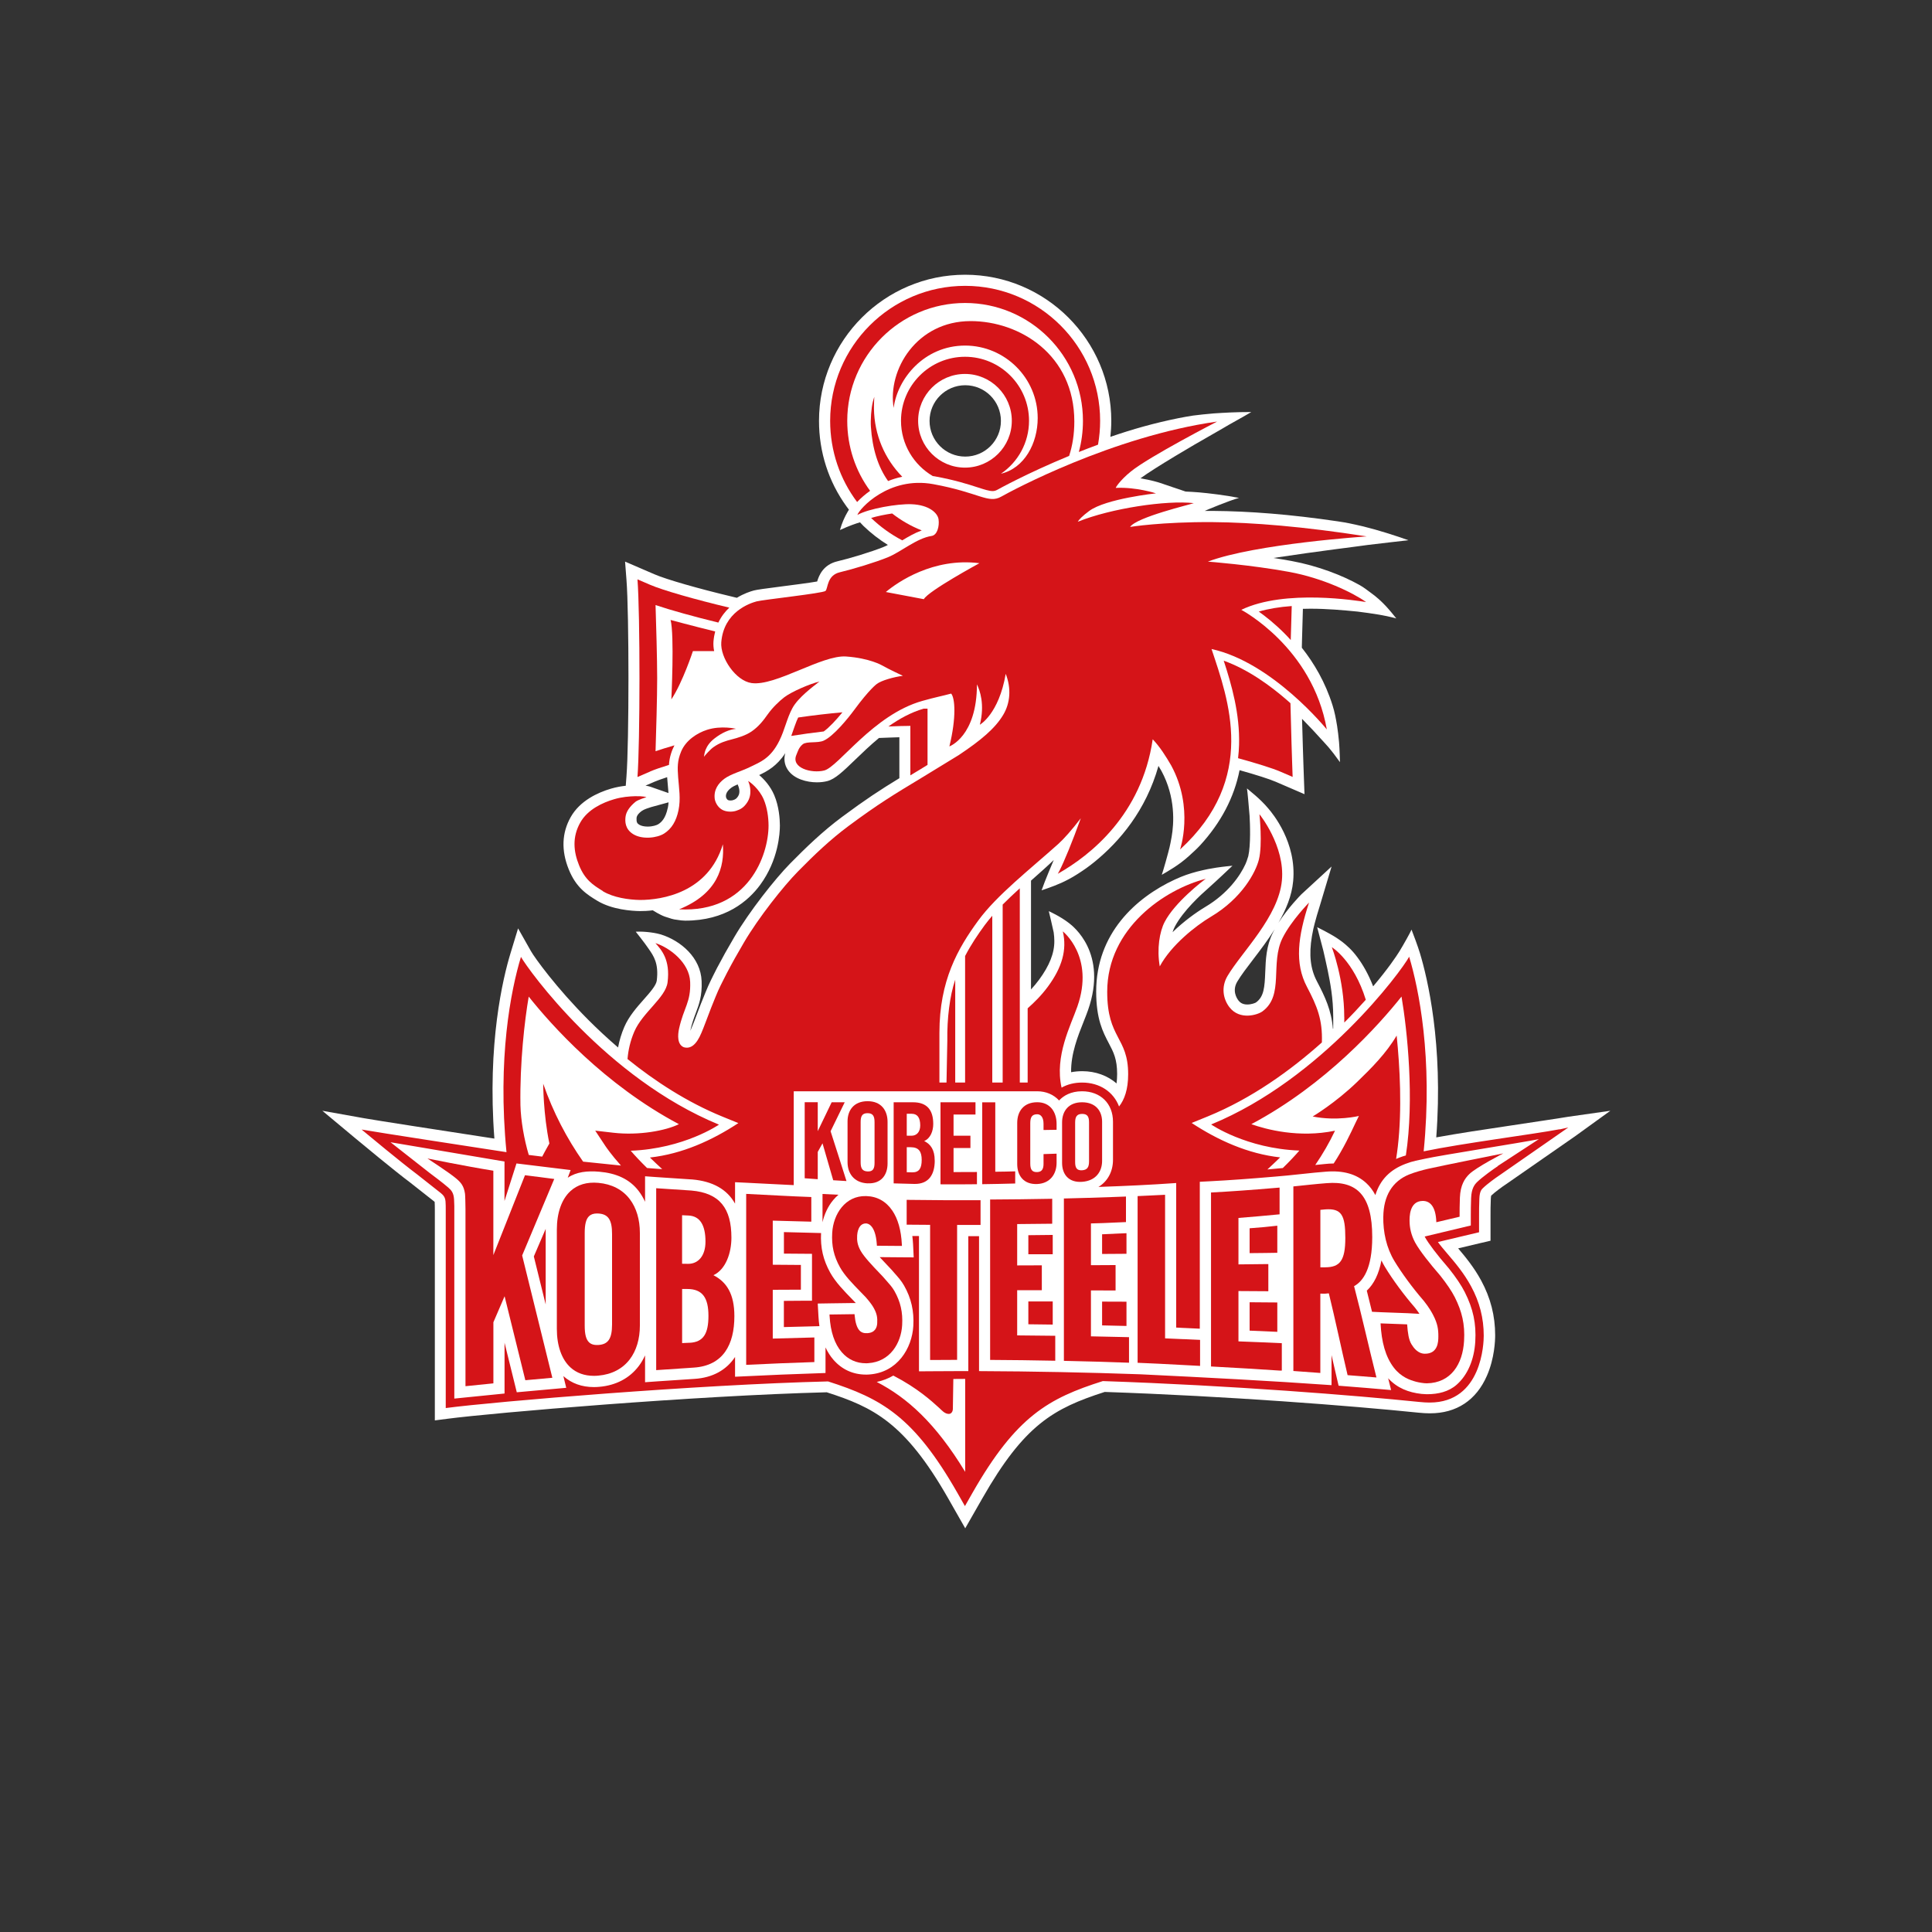 <?xml version="1.0" encoding="UTF-8"?>
<svg id="_レイヤー_2" data-name="レイヤー 2" xmlns="http://www.w3.org/2000/svg" viewBox="0 0 450 450">
  <rect x="0" y="0" width="450" height="450" fill="#333333" stroke="none"/>
  <defs>
    <style>
      .cls-1 {
        fill: none;
      }

      .cls-1, .cls-2, .cls-3 {
        stroke-width: 0px;
      }

      .cls-2 {
        fill: #d51418;
      }

      .cls-3 {
        fill: #fff;
      }
    </style>
  </defs>
  <g id="emblem">
    <g>
      <g>
        <path class="cls-3" d="m247.02,205.72c1.2-.54,2.58-1.24,4.01-2.17,1.52-.98,2.53-1.68,4-2.88,5.73-4.69,11.86-11.84,14.8-22.27.24.39.47.79.7,1.18,3.31,6.13,2.91,12.21,2.37,15.31-.23,1.32-.36,1.89-.49,2.46-.17.65-.45,1.83-.89,3.34-.42,1.46-.75,2.6-.92,3.07,1.41-.82,4-2.26,6.26-4.32,1.03-.95,1.77-1.58,2.68-2.56,4.84-5.27,7.91-11.12,9.18-17.49,3.91,1.09,6.96,2.07,8.44,2.71l2.9,1.25,3.78,1.63-.15-4.11-.11-3.15c-.02-.65-.18-5.35-.31-10.29,2.24,2.31,3.31,3.44,4.28,4.54,1.57,1.73,2.16,2.22,4.55,5.55,0,0-.06-2.86-.21-4.64-.11-1.32-.3-2.76-.45-3.77-.3-1.81-.55-3.18-1.06-4.81-1.69-5.41-4.34-9.87-7.16-13.43l.04-1.72c.06-2.23.12-4.7.21-7.34.58-.02,1.17-.03,1.77-.03,3.88,0,7.71.35,10.96.67l2.49.33c1.35.22,3.34.42,6.53,1.26-1.33-1.66-3.18-4.03-6.04-6.05-.78-.56-1.48-1.15-2.52-1.73-3.95-2.21-9.63-4.45-15.87-5.6-1.38-.25-2.79-.49-4.18-.7,10.53-1.6,19.53-2.67,21.98-3.03,2.94-.34,7.32-.88,9.47-1.1-2.98-1.06-7.07-2.37-10.5-3.21-2.7-.63-3.88-.88-5.97-1.19-11.04-1.63-20.55-2.37-29.12-2.43-.4,0-.79,0-1.18,0-.24,0-.47,0-.7,0,.64-.28,5.72-2.42,8-3.03-3.25-.65-7.18-1.1-9.35-1.29-1.16-.08-2.32-.17-3.1-.19l-6.05-2.05c-.12-.04-1.92-.62-4.46-1.03,3.31-2.44,12.49-7.83,16.11-9.87,1.04-.59,1.94-1.12,3.04-1.75,1.92-1.16,3.9-2.18,6.68-3.82-3.84,0-6.23.16-8.75.32-1.83.17-3.33.3-4.78.5-.92.13-2.55.43-3.5.62-5.61,1.14-10.55,2.53-15.8,4.34.13-1.24.21-2.48.21-3.72,0-18.77-15.27-34.04-34.04-34.04s-34.04,15.27-34.04,34.04c0,7.26,2.22,14.15,6.42,19.95.12.17.43.56.55.73-.14.24-.49.81-.77,1.36-.22.48-.81,1.55-1.32,3.38,2.09-.96,3.9-1.58,4.67-1.79l.81.85c1.73,1.67,3.64,3.15,5.68,4.42-.33.17-.65.33-.96.45-2.79,1.14-7.93,2.69-10.79,3.36-3.27.77-4.29,3.24-4.72,4.7-1.86.33-5.7.82-8.18,1.14-4.11.53-5.86.77-6.58.96-.82.22-2.33.72-3.94,1.7l-1.12-.27c-7.89-1.88-15.32-4.01-18.06-5.2l-2.9-1.25-3.96-1.71.33,4.3c.61,7.87.61,37.73,0,45.64l-.17,2.27c-1.03.11-2.19.31-3.43.67-3.09.91-7.24,2.81-9.39,6.62-2.08,3.69-2.24,7.8-.45,12.21,1.73,4.29,4.31,5.87,6.59,7.26,3.47,2.12,8.16,2.41,10.02,2.43h0c.36,0,.75,0,1.32-.03.61-.03,1.19-.09,1.63-.15,0,0,1.71,1.1,2.88,1.49,1.16.39,1.97.66,2.74.72.71.13,1.45.2,1.96.2,9.35,0,14.64-4.54,17.44-8.34,4.26-5.8,4.59-12.06,4.59-13.84-.01-1.52-.2-4.43-1.33-7.08-.9-2.11-2.37-3.7-3.49-4.65,1.9-.91,4.14-2.11,6.08-5.11-.39,1.35-.2,2.7.56,3.85,1.43,2.18,4.45,2.95,6.8,2.95.85,0,1.65-.09,2.4-.28,1.85-.47,3.67-2.24,6.44-4.91,1.64-1.58,3.52-3.4,5.62-5.14l2.34-.09c.82-.03,1.62-.06,2.41-.08v9.54c-4.53,2.76-7.87,4.95-13.34,9.01-4.57,3.39-8.5,7.21-12.08,10.84-3.54,3.6-9.52,11.17-13.01,17.12-1.7,2.89-2.78,4.84-3.86,6.9-.03.05-.06.11-.1.17-.34.66-.7,1.35-1.06,2.1l-.07.15c-.14.28-.28.56-.42.85-.37.75-.78,1.68-1.22,2.76-.34.8-.7,1.7-1.06,2.62-.35.91-.65,1.71-.93,2.44-.51,1.36-.92,2.43-1.28,3.27-.09.23-.19.43-.27.6.38-1.72.83-2.93,1.27-4.1.77-2.06,1.51-4,1.37-7.47-.21-5.44-4.82-9.4-9.47-10.86-2.04-.6-4.78-.74-5.87-.64-.04-.05,2.04,2.54,3.01,3.99,1.13,1.63,2.39,3.37,1.88,7.41-.14,1.11-1.61,2.78-3.04,4.39-1.63,1.84-3.47,3.93-4.53,6.41-.65,1.52-1.14,3.11-1.44,4.76-2.61-2.24-4.92-4.42-6.9-6.4-7.52-7.53-12.52-14.5-13.4-16.05l-2.99-5.29-1.77,5.81c-1.74,5.71-5.44,21-3.75,43.15-.85-.13-1.77-.27-2.73-.42-9.71-1.49-24.38-3.75-27.67-4.33l-9.67-1.73,7.54,6.29,1.15.95c.08.07,8.02,6.68,11.87,9.56l5.48,4.32c.06.05.1.08.12.11,0,.01,0,.02,0,.04.02.3.05,1.15.04,1.89v48.96l2.94-.38c10.82-1.41,57.59-5.38,88.34-6.17,10.83,3.48,18.21,7.05,28.27,24.68l1.73,3.04,2.26,3.96,2.26-3.96,1.74-3.04c9.75-17.09,16.54-20.92,28.49-24.76,28.69.98,57.26,3.21,73.07,4.83,1.02.1,1.81.15,2.59.15h.11c6.16,0,10.75-3.03,13.25-8.75,1.79-4.08,1.92-8.25,1.92-9.43,0-4.52-1.06-8.68-3.25-12.73-1.66-3.07-3.67-5.51-5.37-7.51l5.22-1.24.32-.07,2-.47v-2.38s0-3.29,0-3.29c0-1.26,0-2.74.07-4.15.02-.37.06-.58.08-.68.9-.86,2.65-2.12,3.37-2.6h.02s.02-.02.02-.02l14.42-10.02,1.7-1.18,8.23-5.95-9.77,1.39-2.62.42c-2.59.39-6.45.98-11.2,1.69-5.63.84-11.87,1.77-16.96,2.7,1.65-21.77-2.05-37.1-3.79-42.87-.48-1.6-1.58-4.53-1.97-5.52-.34.78-1.77,3.34-2.81,5.05-.74,1.19-2.67,4.07-6.13,8.16-1.11-2.86-2.4-5.06-3.64-6.73-.74-1-1.3-1.61-1.95-2.24-1.26-1.21-2.01-1.7-2.96-2.34-1.62-1.06-4.49-2.47-4.49-2.47.29,1.08,1.08,4.06,1.43,5.44.26,1.21.55,2.3,1.02,4.59.59,2.87,1.29,6.54,1.29,10.83v.59s0,.73,0,.73v1.43s-.05.05-.07.07c-.36-4.34-1.81-7.42-3.72-11.06-1.51-2.87-1.91-6.14-1.17-10.51.09-.52.2-1.11.32-1.67,0,0,.17-.71.33-1.34.28-1.07.72-2.62,1.19-4.08l2.74-9.15-7.07,6.51c-.15.15-3.07,3.12-5.31,6.6,1.76-3.05,3.12-6.31,3.43-9.69.85-9.01-4.78-15.77-5.8-16.95-1.98-2.37-4.47-4.2-4.96-4.66.13.74.45,4.4.61,6.38.11,1.81.29,6.82-.3,9.39-.34,1.05-.4,1.31-.65,1.84-1.23,2.72-4.09,6.85-9.33,9.97-2.29,1.37-5.11,3.43-7.66,5.91.15-.47.32-.89.5-1.24,1.94-3.75,6.25-7.63,7.68-8.88,2.79-2.51,4.67-4.32,5.77-5.36,0,0-2.07.19-3.73.44-1.62.27-2.22.35-4.55.93-1.83.5-3.13.92-5.15,1.85-9.12,4.23-18.31,12.59-18.31,26.08,0,6.45,1.57,9.43,2.95,12.06,1.08,2.05,1.93,3.67,1.93,7.15,0,.78-.05,1.51-.14,2.19-2.08-1.81-4.86-2.84-7.97-2.85-.9,0-1.77.08-2.61.24-.07-4.26,1.56-8.4,2.94-11.84.37-.94.73-1.83,1.01-2.65,4.64-13.26-3.49-19.51-4.45-20.25-2.09-1.62-4.7-2.77-4.7-2.77,0,0,1,4.15,1.14,4.93.11.7.14,1.39.15,1.95.05,2.87-1.15,5.83-3.56,9.1-.62.84-1.25,1.58-1.87,2.25v-25.34s1.71-1.52,2.83-2.52c.97-.87,2.02-1.84,2.46-2.28,0,0-2.12,4.97-2.83,7.06,0,0,2.75-.9,4.45-1.68m-94.6-23.62c.49-.21,1.38-.55,2.94-1.06,0,.09.01.18.02.28.04.5.09,1,.13,1.51.06.65.12,1.29.16,1.91l-4.24-1.48c-.17-.06-.54-.16-1.11-.25l2.1-.91Zm3.08,6.11c-.51,2.43-1.45,3.3-2.21,3.79-.35.22-1.29.55-2.47.55-.79,0-1.5-.16-1.95-.43-.48-.29-.69-.59-.64-1.51.02-.47.29-1.01,1.22-1.7.58-.41,1.45-.66,2.18-.9l4.06-1.11c-.03.45-.09.89-.18,1.33m16.38-2.75c-.41.61-.64.73-1.22.92-.1.03-.3.07-.53.07-.36,0-.58-.08-.63-.11-.25-.15-.41-.52-.44-.64-.04-.32-.15-1.2,1.23-2.22.36-.27.89-.52,1.48-.78l.06.16s.05.14.13.32c0,.01.55,1.34-.09,2.29m52.91-79.12c-4.59,0-8.31-3.72-8.31-8.31s3.72-8.31,8.31-8.31,8.31,3.72,8.31,8.31-3.72,8.31-8.31,8.31m71.64,110.94c-1.53,3.04-1.65,6.25-1.76,9.09-.14,3.65-.31,5.78-2.17,7.12-.19.12-1.04.47-2.01.47-1.2,0-1.75-.54-2.07-.95-.38-.49-1.53-2.27-.26-4.39.89-1.5,2.27-3.3,3.73-5.21,1.62-2.12,3.41-4.47,4.98-6.97-.15.28-.3.55-.44.83"/>
        <path class="cls-2" d="m300.64,149.08c.07-2.94.16-5.83.23-7.92-2.89.21-5.46.64-7.68,1.29,1.64,1.16,3.74,2.83,5.94,5.03.49.49,1,1.03,1.51,1.6"/>
        <path class="cls-2" d="m184.3,171.41c2.57-.41,5.11-.76,7.56-1.04,1.23-.88,2.88-2.63,4.36-4.46-3.24.29-6.73.69-10.31,1.21-.41.75-1.24,3.25-1.61,4.29"/>
        <path class="cls-2" d="m214.68,123.54c-2.52-1-4.83-2.34-6.88-3.94-1.69.25-3.45.61-4.9,1.04,2.13,2.05,4.56,3.81,7.25,5.22,1.47-.89,2.97-1.75,4.53-2.31"/>
        <path class="cls-2" d="m140.4,207.57c2.43,1.49,6.04,2.01,8.69,2.05,5.09,0,15.88-1.7,19.28-12.97.41,5.24-1.18,11.51-10.2,15.15,16.15.84,20.84-12.64,20.84-19.53-.01-1.9-.32-4.18-1.12-6.06-1.07-2.5-3.17-4.06-3.64-4.31,0,0,.05.11.11.26.32.77.9,2.9-.32,4.74-.8,1.21-1.58,1.63-2.58,1.95-.95.31-2.34.28-3.28-.26-1.1-.64-1.62-1.84-1.71-2.56-.25-2.07.84-3.6,2.26-4.65,1.49-1.1,3.92-1.73,5.95-2.72,2.43-1.18,4.82-2.02,6.86-6.16,1.25-2.52,1.74-5.19,3.03-7.57,1.34-2.47,4.8-5.01,6.3-6.19-2.19.52-6.46,2.34-8.2,3.67-1.18.91-2.73,2.39-3.85,3.97-1.05,1.49-2.14,2.87-3.73,3.97-1.42.98-3.27,1.51-4.66,1.87-1.34.35-2.8.75-4.31,1.85-.79.58-1.93,1.91-2.16,2.2.05-.41.2-1.16.38-1.61.36-.88.94-1.78,2.12-2.69,1.73-1.33,3.35-2.03,4.98-2.22,0,0-3.43-.83-6.76.24-2.27.73-4.94,2.42-6.03,5.06-.89,2.16-.87,3.67-.69,6.04.18,2.41.63,4.99.08,7.62-.52,2.51-1.58,4.32-3.37,5.45-1.6,1.01-5.03,1.45-7.17.14-1.97-1.2-1.91-3.04-1.81-3.97.13-1.28.99-2.46,2.31-3.56.59-.49,2.57-1.1,2.57-1.1,0,0-.77-.27-2.65-.22-1.32.04-3.04.16-4.89.71-2.59.76-6.13,2.34-7.86,5.41-1.92,3.39-1.59,6.77-.3,9.95,1.38,3.42,3.28,4.63,5.53,6.01"/>
        <path class="cls-2" d="m313.11,236.86c0,.34,0,.79,0,1.31,1.89-1.89,3.57-3.69,5.01-5.31-2.82-9.15-7.91-12.24-7.91-12.24,0,0,2.89,7.53,2.89,16.24"/>
        <path class="cls-2" d="m166.58,147.08c-5.39-1.32-10.39-2.68-10.39-2.68.92,3.5.18,18.5.18,18.5,2.63-3.95,5.02-11.24,5.02-11.24,0,0,2.25,0,4.95,0-.16-.77-.21-1.53-.16-2.23.07-.85.21-1.63.4-2.36"/>
        <path class="cls-2" d="m202.66,114.32c-3.39-4.6-5.32-10.26-5.32-16.3,0-15.13,12.31-27.45,27.45-27.45s27.45,12.31,27.45,27.45c0,2.5-.33,4.94-.96,7.26,1.43-.57,2.93-1.14,4.47-1.71.32-1.81.49-3.67.49-5.55,0-17.34-14.11-31.44-31.44-31.44s-31.44,14.11-31.44,31.44c0,7.02,2.28,13.6,6.28,18.91.83-.89,1.89-1.81,3.04-2.62"/>
        <path class="cls-2" d="m214.02,179.4l.03-.02,1.99-1.22v-13.1h-.92c-2.96.87-5.7,2.38-8.19,4.15,2.09-.09,3.83-.13,5.11-.14v11.52c.63-.38,1.28-.77,1.97-1.19"/>
        <path class="cls-2" d="m288.38,176.6c4.39,1.21,8.01,2.34,9.8,3.11l2.9,1.25-.11-3.15c0-.1-.26-7.61-.4-14.02-.28-.25-.57-.5-.86-.76-3.65-3.17-8.93-7.09-14.68-9.14,1.84,5.64,3.77,12.35,3.57,19.6-.03,1.05-.11,2.09-.23,3.11"/>
        <path class="cls-2" d="m203.65,92.4s-.17.5-.33,1.12c-.4,1.56-.58,4.33-.47,5.92.34,5.08,1.65,9.31,4,12.6,1-.4,2.11-.75,3.3-1-4.1-4.17-6.5-9.76-6.59-15.86,0-.48,0-1.21.03-1.71l.05-1.06Z"/>
        <path class="cls-2" d="m217.26,110.88c.16.02.31.05.47.07,4.7.86,7.75,1.84,9.97,2.56,1.57.51,2.71.87,3.49.87.4,0,.73-.09,1.14-.32.13-.07,6.77-3.78,16.69-7.87.79-2.41,1.21-5.09,1.21-8.01,0-15.59-12.75-23.39-24.15-23.39-12.57,0-19.39,11.35-17.93,20.22.86-6.74,7.06-14.52,16.67-14.52,9.29.03,16.88,7.59,16.88,16.89,0,5.88-3.1,11.68-8.56,12.96,3.94-2.68,6.54-7.21,6.54-12.33,0-8.22-6.69-14.91-14.91-14.91s-14.91,6.69-14.91,14.91c0,5.48,2.97,10.27,7.38,12.86m7.52-23.77c6.02,0,10.91,4.89,10.91,10.91s-4.89,10.91-10.91,10.91-10.91-4.89-10.91-10.91,4.89-10.91,10.91-10.91"/>
        <path class="cls-2" d="m151.39,179.71c.98-.43,2.52-.96,4.43-1.55.08-1.77.67-3.41,1.27-4.56-1.64.48-3.13.94-4.4,1.37.14-4.38.38-12.52.38-17.02s-.24-12.64-.38-17.02c3.62,1.22,9.01,2.71,14.63,4.08.68-1.43,1.58-2.57,2.55-3.48-7.99-1.9-15.54-4.06-18.49-5.34l-2.9-1.25c.63,8.14.61,38.09,0,46.04l2.9-1.25Z"/>
        <path class="cls-2" d="m202.07,275.62c3.19.15,4.66-1.97,4.66-4.62,0-3.23,0-6.46,0-9.69,0-2.66-1.47-4.83-4.66-4.82-3.19,0-4.66,2.12-4.66,4.71,0,3.16,0,6.32,0,9.48,0,2.59,1.47,4.79,4.66,4.95m-1.61-14.31c0-1.39.4-2.05,1.62-2.04,1.23,0,1.62.68,1.62,2.08,0,3.16,0,6.32,0,9.48,0,1.4-.39,2.06-1.62,2.01-1.23-.05-1.62-.74-1.62-2.12,0-3.13,0-6.27,0-9.4"/>
        <path class="cls-2" d="m252.04,275.27c3.19-.23,4.66-2.38,4.66-4.88v-9.11c0-2.5-1.47-4.53-4.66-4.54-3.19,0-4.66,2.1-4.66,4.7,0,3.15,0,6.28,0,9.43,0,2.59,1.47,4.62,4.66,4.4m0-15.82c1.23-.01,1.62.63,1.62,1.97,0,3.03,0,6.04,0,9.07,0,1.34-.39,2.01-1.62,2.09-1.23.07-1.62-.56-1.62-1.92,0-3.07,0-6.11,0-9.18,0-1.36.39-2.02,1.62-2.03"/>
        <path class="cls-2" d="m217.71,270.31c0-2.46-.91-3.79-2.45-4.54,1.47-.62,2.11-2.34,2.11-3.98,0-3.25-1.45-5.05-4.71-5.05h-4.51c0,6.3,0,12.59,0,18.89,1.6.05,3.21.09,4.81.13,3.46.07,4.76-2.3,4.76-5.45m-6.52-10.89c.38,0,.77,0,1.15,0,1.35,0,1.98.93,1.99,2.7,0,1.58-.88,2.42-2.04,2.41-.37,0-.74,0-1.1-.01,0-1.7,0-3.4,0-5.1m0,13.61c0-1.94,0-3.89,0-5.83.32,0,.66,0,.98.01,1.82.02,2.5,1.01,2.5,2.96,0,1.93-.59,2.92-2.21,2.89-.42,0-.85-.02-1.28-.03"/>
        <path class="cls-2" d="m319.62,288.12c0-9.71-3.58-13.12-10.62-12.54-2.58.2-4.8.46-7.75.76v42.99c2.09.15,4.19.3,6.28.46v-18.48c1.11.02,1.17.04,1.98-.07,1.49,6.05,2.89,12.81,4.37,19.06,2.13.18,4.59.35,6.72.54-1.77-7.02-3.44-14.53-5.21-21.27,2.13-1.15,4.23-4.14,4.23-11.44m-10.93,7.06c-.38,0-.77,0-1.15,0v-13.39c.38-.02.76-.09,1.15-.11,3.79-.27,4.66,1.36,4.66,6.65s-1.27,6.82-4.66,6.84"/>
        <path class="cls-2" d="m166.17,297.02c2.92-1.35,4.19-5.27,4.19-8.73,0-6.85-2.72-10.42-9.35-10.99-2.73-.17-5.45-.35-8.17-.54v42.37c2.92-.21,5.84-.4,8.76-.59,6.86-.45,9.45-5.37,9.45-11.98,0-5.18-1.8-7.95-4.87-9.54m-7.3-13.97c.5.02,1,.05,1.5.07,2.68.13,3.94,2.27,3.94,6.07,0,3.4-1.75,5.2-4.04,5.18-.47,0-.94-.01-1.41-.02v-11.3Zm1.75,29.7c-.58.03-1.16.05-1.75.08v-12.6c.39,0,.78,0,1.16,0,3.6-.02,4.97,2.07,4.97,6.26,0,4.13-1.17,6.12-4.38,6.27"/>
        <path class="cls-2" d="m139.37,275.51c-2.67-.24-4.86.41-6.51,1.93-2.04,1.87-3.16,5.05-3.16,8.96v23.13c0,3.91,1.12,7.09,3.16,8.96,1.43,1.31,3.27,1.97,5.47,1.97.34,0,.69-.01,1.04-.05,3.1-.27,5.63-1.58,7.32-3.8,1.54-2.03,2.35-4.75,2.35-7.87v-21.56c0-3.12-.81-5.84-2.35-7.87-1.68-2.22-4.21-3.53-7.32-3.8m3.19,32.96c0,3.32-.89,4.66-3.19,4.8-.96.06-1.67-.14-2.16-.61-.71-.67-1.02-1.88-1.02-3.93v-21.54c0-2.05.32-3.26,1.02-3.93.44-.42,1.05-.62,1.85-.62.1,0,.21,0,.31.01,2.3.13,3.2,1.48,3.19,4.79v21.02Z"/>
        <path class="cls-2" d="m227.55,275.83c0-.95,0-1.9,0-2.85-1.81.02-3.63.02-5.45.02,0-1.87,0-3.74,0-5.61,1.31,0,2.62,0,3.93,0,0-.95,0-1.9,0-2.86-1.31,0-2.62,0-3.93,0,0-1.64,0-3.29,0-4.93,1.7,0,3.4,0,5.11,0,0-.95,0-1.9,0-2.86h-8.15c0,6.37,0,12.74,0,19.11,2.83.02,5.66.02,8.49-.02"/>
        <path class="cls-2" d="m129.09,274.6l-6.81-.87-7.37,18.61v-19.66c-6.63-1.07-15.35-2.85-15.35-2.85,0,0,4.99,3.24,6.64,4.62,1.16.97,1.84,1.75,2.11,3.61.06.42.1,2.56.11,3.57v41.24l6.5-.66v-14.23l2.61-6.06,4.83,19.56,6.29-.57-7.03-28.49,7.48-17.83Z"/>
        <polygon class="cls-2" points="127.1 286.23 124.34 292.65 127.1 303.83 127.1 286.23"/>
        <path class="cls-2" d="m207.82,281.95c-1.44-2.13-3.54-3.3-6.07-3.36h-.04c-4.85-.12-7.62,4.21-7.87,8.54-.18,3.05.37,5.45,1.81,8.04,1.06,1.91,2.91,3.8,4.69,5.63.41.42.82.85,1.23,1.27l.07.07c1.08,1.23,1.61,2.03,1.86,2.49.78,1.38.89,2.33.82,3.59-.06.99-.5,2.2-2.31,2.3-.83.05-1.43-.17-1.87-.68-.56-.65-.93-1.84-1.07-3.43l-.03-.31h-.32c-1.72.02-3.44.05-5.16.07h-.35s.02.36.02.36c.21,3.66,1.16,6.5,2.84,8.43,1.46,1.69,3.39,2.57,5.61,2.57.07,0,.13,0,.21,0,.11,0,.22,0,.33-.02,5.12-.33,7.66-4.68,7.91-8.85.18-3-.38-5.46-1.81-7.98-.49-.86-1.15-1.6-1.98-2.53-.22-.25-.46-.52-.71-.81l-.75-.79c-1.61-1.68-3.61-3.78-4.41-5.2-.78-1.4-.89-2.39-.82-3.64.03-.46.26-2.78,2.07-2.75.37,0,2.2.26,2.51,4.89l.02.31h.31c1.72.02,3.44.04,5.16.04h.36s-.02-.35-.02-.35c-.16-3.29-.91-5.96-2.24-7.91"/>
        <path class="cls-2" d="m259.48,287.37c-.9.04-1.81.08-2.78.12v4.58c1,0,2.01-.01,3.01-.02l2.67-.02v-4.79h-.12c-.97.04-1.88.08-2.78.12"/>
        <path class="cls-2" d="m256.7,308.71c1.9.04,3.8.08,5.68.13v-5.65l-5.68-.02v5.55Z"/>
        <path class="cls-2" d="m254.1,311.26v-10.7c1.88,0,3.75.01,5.63.02h.11v-5.92h-.11c-1.88.01-3.75.02-5.63.03v-9.73c1.99-.04,3.65-.11,5.26-.19.91-.04,1.82-.08,2.8-.12h.1v-5.95h-.11c-1,.04-1.99.07-2.97.11-3.84.13-7.45.26-11.28.34h-.1v37.82h.1c4.82.1,9.57.24,14.96.43h.11s0-5.95,0-5.95h-.1c-2.89-.07-5.84-.14-8.77-.19"/>
        <path class="cls-2" d="m275.71,311.92c-1.42-.07-2.89-.14-4.34-.19v-33.44h-.06c-1.14.07-2.19.11-3.31.16-.94.04-1.9.08-2.98.14h-.05v38.83h.05c3.23.12,6.52.3,9.7.47,1.56.08,3.16.17,4.74.25h.06s0-.05,0-.05v-6.01h-.05c-1.25-.05-2.53-.11-3.76-.17"/>
        <path class="cls-2" d="m319.57,305.54l2.11.1c.98.05,1.96.08,2.93.11,1.07.03,2.17.07,3.27.12l2.74.15c-.27-.41-.61-.88-1.03-1.42l-.05-.06c-2.57-2.96-5.16-6.48-6.95-9.43-.3-.5-.58-1.01-.83-1.53-.58,3.11-1.72,5.47-3.41,7.04.41,1.61.82,3.26,1.22,4.92"/>
        <path class="cls-2" d="m291.06,291.88c1.26-.01,2.52-.03,3.78-.04l2.67-.04v-6.31c-2.17.26-4.07.42-6.45.6v5.79Z"/>
        <path class="cls-2" d="m288.46,312.42v-11.71c2.14.01,4.27.03,6.4.04h.56v-6.32h-.56c-2.13.03-4.27.05-6.4.07v-10.82c3.63-.28,5.92-.5,8.79-.77l.79-.07v-6.23l-.75.06c-5.87.5-10.69.85-15.17,1.08h-.05v40.53h.05c5.63.3,10.83.61,15.88.95h.56s0-6.38,0-6.38h-.05c-3.3-.16-7.04-.3-10.05-.42"/>
        <path class="cls-2" d="m291.06,303.33v6.6c2.08.09,4.25.18,6.45.28v-6.84l-2.66-.02c-1.26-.01-2.53-.02-3.79-.03"/>
        <path class="cls-2" d="m191.57,284.72c.44-1.94,1.28-3.73,2.48-5.18.38-.46.8-.88,1.24-1.26-1.27-.05-2.51-.11-3.71-.18v6.62Z"/>
        <path class="cls-2" d="m179.99,300.42c2.18-.01,4.36-.02,6.55-.03v-5.76c-2.18-.02-4.36-.03-6.55-.05v-10.27c2.99.09,5.99.17,8.98.24v-5.74c-5.09-.17-10.08-.49-15.17-.73v39.82c5.33-.26,10.55-.48,15.88-.65v-5.73c-3.23.08-6.46.16-9.69.26v-11.36Z"/>
        <path class="cls-2" d="m198.7,303.5h.63c-.28-.3-.56-.59-.85-.88-1.9-1.95-3.86-3.96-5.1-6.18-1.64-2.95-2.31-5.81-2.14-9.24l-2.33-.06c-2.12-.05-4.23-.1-6.32-.16v5.01c1.32.01,2.65.02,3.96.03l2.58.02v10.93h-2.59c-1.32.02-2.64.02-3.96.03v6.1c2.33-.07,4.69-.13,7.03-.18l1.25-.03c-.1-.71-.18-1.45-.22-2.21l-.17-3.06,3.06-.05c1.73-.03,3.45-.05,5.17-.07"/>
        <path class="cls-2" d="m322.19,283.36c-.05,3.64.73,7.29,2.62,10.4,1.65,2.72,4.12,6.11,6.68,9.07.03.04.06.07.1.11,1.3,1.63,1.95,2.82,2.26,3.44.98,1.91,1.19,3.23,1.17,4.95,0,1.19-.1,4-3.14,3.98-1.64-.01-2.61-1.37-3.12-2.2-.63-1.03-.86-2.56-1.01-4.64-2.07-.1-4.13-.13-6.19-.23.22,4.32,1.13,7.74,3.07,10.29,1.73,2.25,3.82,2.93,5.19,3.3.59.16,1.77.38,2.53.37,5.61-.09,8.35-4.48,8.66-9.87.24-3.9-.51-6.91-2.16-10.19-.71-1.41-1.98-3.26-3.36-4.99-.08-.1-.16-.19-.24-.29-2.05-2.36-4.56-5.48-5.64-7.46-.97-1.81-1.26-3.47-1.29-4.83-.02-1-.11-4.82,3.05-4.85,1.54-.02,3.06,1.06,3.18,4.96l5.42-1.28c0-1.27,0-2.87.07-4.47.12-2.89,1.11-4.42,2.2-5.47,1.65-1.6,7.9-4.81,7.9-4.81,0,0-14.52,2.9-17.57,3.6-1.2.27-3.08.79-4.36,1.31-3.94,1.6-5.95,5.01-6.01,9.82"/>
        <path class="cls-2" d="m193.46,263.49c1.09-2.23,2.19-4.48,3.29-6.75-1.01,0-2.03,0-3.04,0-1.05,2.21-2.19,4.57-3.24,6.73,0-2.18,0-4.56,0-6.74-1.01,0-2.03,0-3.04,0v17.71c1.01.08,2.03.15,3.04.22v-6.36c.35-.63.76-1.36,1.11-2,.82,2.8,1.68,5.76,2.49,8.6,1.03.07,2.06.13,3.09.19-1.24-3.91-2.46-7.78-3.7-11.6"/>
        <path class="cls-2" d="m243.06,268.82v2.24c0,1.21-.37,1.9-1.47,1.94-1.23.05-1.62-.61-1.62-2.02,0-3.17,0-6.19,0-9.36,0-1.4.39-2.08,1.62-2.09.79,0,1.47.66,1.47,2.23v1.44c1.01-.02,2.03-.04,3.04-.05,0-.45,0-.9,0-1.36,0-2.76-1.47-5.06-4.51-5.06-3.19,0-4.66,2.16-4.66,4.83,0,3.24,0,6.33,0,9.57,0,2.66,1.47,4.79,4.66,4.65,3.04-.14,4.51-2.35,4.51-4.95,0-.71,0-1.42,0-2.12-1.01.03-2.03.07-3.04.1"/>
        <path class="cls-2" d="m239.52,287.7v4.44c1.01,0,2.01,0,3.02,0h2.66v-4.5h-.18c-1.84.03-3.68.05-5.5.06"/>
        <path class="cls-2" d="m239.52,303.12v5.33c1.92.02,3.82.04,5.68.07v-5.39h-2.65c-1.01,0-2.02,0-3.03,0"/>
        <path class="cls-2" d="m236.46,272.83c-1.6.04-2.97.08-4.64.09v-16.17h-3.04c0,6.36,0,12.71,0,19.07,2.61-.04,5.07-.08,7.68-.16,0-.94,0-1.88,0-2.83"/>
        <path class="cls-2" d="m211.29,279.47h-.11v5.78h.1c1.75.02,3.6.03,5.36.04v31.48h.11c2.24-.02,4.11-.03,6.08-.03h.1v-31.43c1.75,0,3.61,0,5.36,0h.1v-5.76h-.1c-5.64.02-11.36,0-17-.08"/>
        <path class="cls-2" d="m236.92,311.03v-10.51c1.88,0,3.75,0,5.63,0h.11v-5.8h-.11c-1.88,0-3.75.01-5.63.02v-9.63c2.65-.02,5.37-.05,8.06-.08h.1v-5.81h-.11c-4.91.09-9.57.15-14.25.17h-.1v37.36h.1c4.92.02,9.81.09,14.96.19h.11s0-5.81,0-5.81h-.1c-2.92-.04-5.87-.07-8.78-.09"/>
        <path class="cls-2" d="m363.3,263.02c-6.19,1.18-22.55,3.25-31.7,5.15,2.17-21.82-1.15-37.92-3.38-45.33-1.79,3.35-20.31,28.47-46.12,39.07,0,0,8.11,5.61,20.55,6.08-.99,1.14-2.27,2.52-3.86,4.07-.82.07-2.5.23-3.59.33.97-.89,1.89-1.76,2.97-2.81-7.54-.84-14.5-4-20.61-8.02l3.76-1.53c10.23-4.18,19.29-10.71,26.57-17.22.19-5.35-1.13-8.48-3.48-12.96-2.9-5.5-2.12-11.66.49-19.62,0,0-4.12,4.18-6.15,8.21-2.99,5.96.45,13.4-4.73,17.15-1.06.77-5.24,2.14-7.66-.99-1.44-1.86-2.01-4.66-.43-7.31,3.36-5.63,11.86-13.75,12.65-22.22.76-8.05-5.23-15.42-5.23-15.42,0,0,.76,7.07-.14,10.6-.73,2.88-3.88,8.94-11.14,13.26-3.55,2.11-9.26,6.6-11.94,11.58-.71-4.1-.04-8.08,1.14-10.35,2.37-4.57,8.86-9.55,9.57-10.05-9.45,2.42-22.95,11.44-22.95,26.31,0,10.99,4.88,10.47,4.88,19.21,0,3.55-.87,5.93-2.12,7.51-1.29-3.39-4.47-5.56-8.6-5.57-1.8,0-3.4.4-4.79,1.18-1.66-7.36,2.15-14.5,3.68-18.89,4.08-11.66-3.39-17.5-3.39-17.5,1.02,4.3-.2,8.42-3.46,12.85-1.55,2.1-3.17,3.68-4.73,5.07v17.29h-1.83v-45.25c-1.4,1.27-2.75,2.54-3.99,3.8v41.45h-2.42v-38.85c-.64.74-1.24,1.48-1.78,2.21-1.56,2.14-3.15,4.47-4.55,7.17v29.46h-2.3v-23.95c-1.28,3.8-1.92,9-1.84,14.19-.06,2.53-.12,6.37-.19,9.76h-1.65v-11.6c0-12.16,4.29-19.62,9.04-26.12,4.3-5.9,12.09-11.97,18.65-17.85,1.28-1.15,3.12-3.21,5.24-5.98-1.98,5.5-3.92,10.19-4.97,12.22l-.39.71c7.61-4.29,19.54-13.77,22.11-31.33,1.69,1.78,3.06,3.96,4.31,6.11,5.38,9.93,2.06,19.56,2.06,19.56,18.09-16.57,11.26-34.88,7.33-46.69,14.25,3.11,26.85,18.73,26.85,18.73-3.35-19.16-19.92-27.86-19.92-27.86,10.21-4.91,27.21-2.09,29.07-1.81-3.1-2.2-10.05-5.57-17.9-7.02-8.84-1.63-18.95-2.4-18.95-2.4,11.03-4.16,37-5.87,37-5.87-14.75-2.3-26.59-3.26-35.92-3.33-11.79-.08-19.2,1.12-19.2,1.12,1.52-2.28,14.03-5.22,14.84-5.54-6.32-.72-19.3,1.2-27.03,4.34.21-.41,1.06-1.34,2.67-2.52,3.9-2.87,15.55-4.1,15.55-4.1,0,0-4.61-1.51-9.36-1.27-.1,0,.89-1.69,3.51-3.82,4.23-3.45,20.09-11.63,20.09-11.63-24.45,3.46-48.01,16.2-50.27,17.48-3.06,1.73-5.04-.92-15.83-2.9-10.45-1.92-17.26,5.81-17.69,7.17,2.67-1.49,9.32-2.62,12.58-2.5,4.19.16,6.13,2.09,6.33,3.53.22,1.6-.3,3.66-1.61,3.86-3.48.52-7.13,3.72-10.2,4.97-2.89,1.18-8.1,2.76-11.18,3.49-3.07.73-2.73,3.8-3.35,4.35-.62.55-14.52,2.03-16.06,2.44-1.54.42-7.65,2.43-8.21,9.52-.28,3.57,3.35,8.98,7.06,9.5,5.56.78,16.39-6.59,22.01-6.19,5.52.39,8.37,2.07,8.37,2.07,1.7.96,4.76,2.38,4.86,2.43-2.13.27-5.04,1.09-6.09,1.91,0,0-1.65,1.15-5.27,6.07-1.36,1.85-4.8,6.11-7.11,7.13-1.42.63-3.94.09-4.86.84-.93.76-1.13,1.64-1.48,2.47-1.3,3.04,3.54,4.38,6.49,3.63,3.31-.84,11.41-12.97,22.83-16.2,3.11-.88,4.63-1.14,6.73-1.71.9,1.01,1.25,5.55-.41,12.3,0,0,6.4-2.27,6.42-14.45-.02.01-.05.02,0,0,.05-.02.03-.01,0,0,.66,1.38,1.87,4.6.68,9.4,0,0,4.42-2.47,6.02-11.85,1.32,3.35,1.08,6.79-.6,9.58-1.88,3.13-5.16,5.9-10.36,9.36l-8.31,5.08c-6.93,4.18-10.42,6.29-17.35,11.43-4.29,3.19-8.01,6.75-11.77,10.58-3.32,3.37-9.16,10.7-12.62,16.61-1.59,2.71-2.69,4.67-3.84,6.87-.02.03-.03.05-.05.09-.33.64-.68,1.32-1.04,2.05-.16.33-.33.65-.5,1-.37.74-.76,1.64-1.15,2.59-.33.78-.68,1.64-1.04,2.58-1.03,2.66-1.66,4.45-2.25,5.81-1.18,2.81-2.53,3.79-4.1,3.34-1.55-.63-1.43-2.81-1.11-4.3,1.1-4.98,2.78-6.16,2.59-10.93-.17-4.45-4.75-7.96-8.09-9.02,1.38,1.56,3.5,3.82,2.83,9.14-.45,3.56-5.83,7-7.76,11.49-.91,2.13-1.4,4.28-1.57,6.37,6.39,5.16,13.85,10.03,22.06,13.39l3.76,1.53c-6.11,4.02-13.06,7.18-20.6,8.02.91.89,1.92,1.84,2.86,2.7-.36-.02-.73-.05-1.09-.07l-2.44-.19c-1.56-1.53-2.83-2.89-3.8-4.02,12.44-.48,20.55-6.08,20.55-6.08-26.33-10.83-44.42-36.07-46.12-39.07-2.36,7.77-5.5,23.63-3.37,45.48-7.49-1.16-29.59-4.53-33.74-5.27l1.14.95c.08.07,8.04,6.69,11.79,9.5l5.54,4.37c.53.45.99.91,1.07,1.95.04.41.06,1.36.05,2.12v45.98c11.68-1.53,58.74-5.46,89.05-6.2,12.47,3.98,19.99,8.19,30.15,26l1.73,3.04,1.73-3.04c10.23-17.93,17.78-22.08,30.39-26.08,30.13,1.02,58.86,3.34,73.7,4.86.92.09,1.64.14,2.33.14h.1c12.24,0,12.59-13.98,12.59-15.57,0-4.08-.96-7.84-2.94-11.49-1.68-3.11-3.81-5.6-5.52-7.6-.87-1.02-1.64-1.92-2.21-2.73l9.27-2.2.31-.07v-3.61c0-1.28,0-2.79.07-4.27.07-1.67.54-2.12.82-2.39,1.1-1.07,3.1-2.49,3.78-2.94l14.42-10.02,1.7-1.18-2.02.45Zm-148.13-123.46l-8.84-1.67c2.7-2.27,11.03-8.07,21.8-6.71,0,0-11.92,6.47-12.95,8.38m76.28,122.28c17.4-9.24,29.79-23.2,34.98-29.72,1.34,7.84,3.03,23.94,1.01,37.01-.24.07-.46.13-.65.19-.58.19-1.11.4-1.62.62h0c.15-.96.29-1.91.4-2.89,1.01-8.7.48-18.5-.27-25.85-2.42,4.13-5.91,7.62-9.2,10.8-5.08,4.92-10.36,8.05-10.36,8.05,5.62,1.14,10.76-.12,10.76-.12-.98,1.9-2.21,4.9-4.34,8.58-.46.8-.97,1.64-1.53,2.49-.7,0-1.42.05-2.15.13-.71.07-1.42.14-2.14.22,1.75-2.56,3.29-5.22,4.6-7.99-8.41,1.76-16.09-.31-19.49-1.52m-168.32-29.72c5.19,6.53,17.59,20.49,34.99,29.72-3.04,1.51-9.3,2.68-15.24,2l-4.25-.49,2.36,3.57c.19.28,1.35,2,3.63,4.56l-8.81-.91c-3.8-5.41-6.95-11.42-9.3-18.15,0,0,.02,7.1,1.44,13.92l-1.08,1.94c-.18.32-.37.7-.59,1.12l-3.13-.39c-1.07-3.59-1.85-7.98-1.94-11.58-.16-9.91.97-19.71,1.93-25.31m101.65,110.69c-6.91-11.37-13.49-17.25-20.59-20.93,1.41-.29,2.71-.81,3.86-1.48,5.65,2.92,8.93,5.94,10.66,7.51.6.54,1.3,1.42,2.27,1.42.6,0,.94-.58.94-1.19l.11-6.95c.91,0,1.83-.02,2.76-.02v21.65Zm124.05-71.17c-.86.55-3.6,2.51-4.79,3.67-.65.63-1.32,1.56-1.41,3.72-.06,1.51-.07,3.04-.07,4.35v2.06s-10.74,2.57-10.74,2.57c.02.05.04.1.07.15.79,1.45,2.83,4.14,5.31,6.99l.31.37c1.55,1.94,2.89,3.92,3.65,5.45,1.96,3.89,2.69,7.33,2.44,11.52-.25,4.21-1.79,7.81-4.35,10.05-1.85,1.62-4.3,2.2-6.83,2.2-.33-.02.03.03-1.34-.07-3.02-.33-5.69-1.37-7.77-3.65l.69,2.75c-3.96-.37-7.46-.62-12.23-1.01l-.43-1.83c-.41-1.73-.82-3.51-1.22-5.29v6.99c-14.44-1.02-29.24-1.79-44.56-2.53-12.07-.43-24.96-.69-37.54-.74v-31.43c-.82,0-1.66,0-2.5,0v31.43h-2.7c-1.96,0-3.83.01-6.07.03l-2.72.02v-31.51c-.52,0-1.03,0-1.55-.01.07.61.13,1.23.17,1.88l.15,3.1-3.1-.02c-1.61-.01-3.21-.02-4.82-.04.64.7,1.31,1.4,1.86,1.98l.83.88c.23.26.45.5.65.74l.04.05c.9,1.01,1.68,1.88,2.3,2.98,1.67,2.94,2.35,5.93,2.15,9.42-.3,5.14-3.67,10.86-10.34,11.29-.15,0-.3.02-.45.02-.08,0-.17,0-.26,0-2.99,0-5.61-1.2-7.57-3.47-.72-.83-1.33-1.79-1.83-2.86v5.96c-6.38.2-13.93.51-21.07.87v-4.6c-2.01,3.04-5.22,4.83-9.44,5.1-2.91.18-5.84.38-8.74.58l-2.78.2v-6.25c-.41.9-.9,1.74-1.48,2.5-2.14,2.82-5.31,4.49-9.17,4.82-.42.04-.85.06-1.26.06-2.82,0-5.21-.86-7.12-2.56l.67,2.73-11.52,1.04-2.85-11.54v11.83l-11.7,1.18v-44.87c-.02-.45-.03-1.17-.06-1.55-.1-1.47-.59-2.08-1.34-2.73-1.38-1.2-3.5-2.76-4.39-3.44l-9.07-7.12s23.42,3.97,26.55,4.49v9.19l2.79-8.74,12.61,1.54-.67,1.79c2.03-1.37,4.54-1.65,7.37-1.4,3.85.33,7.02,1.68,9.16,4.5.58.76,1.07,1.6,1.48,2.5v-5.94l2.78.2c2.67.19,5.41.37,8.15.54h.06c4.78.42,8.11,2.3,9.97,5.63v-4.99l2.72.13c1.72.08,3.43.17,5.14.26,1.91.1,3.86.2,5.81.29v-21.86h56.71c2.09,0,3.86.8,5.1,2.15.06-.06.1-.12.16-.18.9-.9,2.53-1.97,5.17-1.97h.02c4.31.01,7.2,2.86,7.2,7.09v8.87c0,2.78-1.28,5.05-3.39,6.32,6.17-.21,12.24-.49,18.11-.91v33.67c.61.03,1.21.06,1.81.09h.07c1.2.06,2.42.12,3.62.17v-34.22l2.52-.13c4.45-.23,9.25-.58,15.09-1.08l2.88-.26,1.04-.11c.89-.09,1.71-.18,2.5-.26,1.86-.2,3.48-.37,5.31-.51,4.07-.34,7.16.56,9.43,2.65.84.77,1.54,1.7,2.12,2.8,1.14-3.63,3.44-5.9,7.01-7.27,1.82-.7,2.87-.82,4.67-1.22,3.58-.79,22.69-3.78,26.41-4.54l-9.59,6.26Z"/>
      </g>
      <rect class="cls-1" width="450" height="450"/>
    </g>
  </g>
</svg>